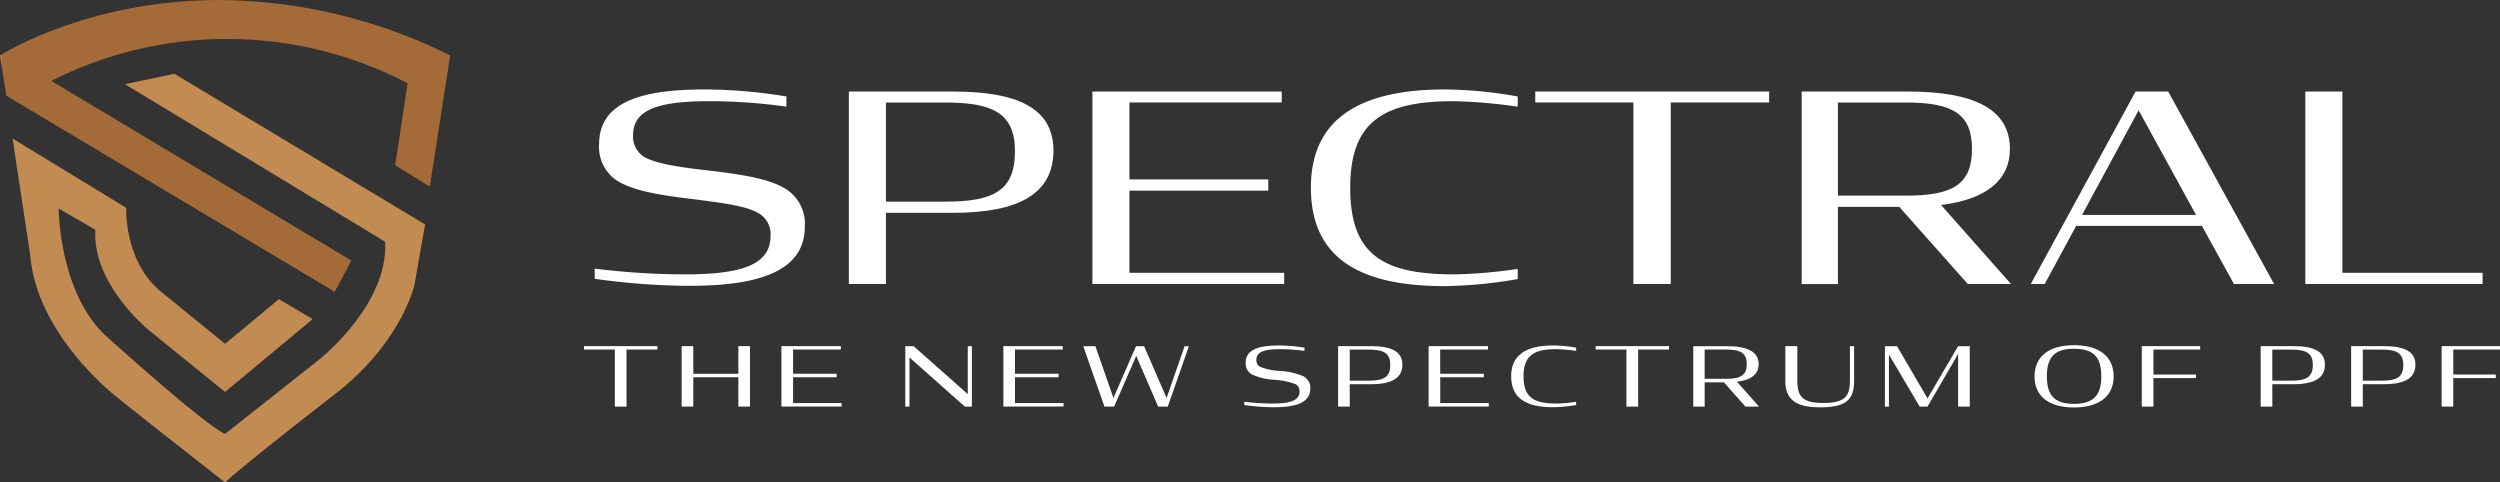 <svg id="Group_2135" data-name="Group 2135" xmlns="http://www.w3.org/2000/svg" xmlns:xlink="http://www.w3.org/1999/xlink" width="240.063" height="46.332" viewBox="0 0 240.063 46.332">
  <rect x="0" y="0" width="240.063" height="46.332" fill="#333333" stroke="none"/>
  <defs>
    <clipPath id="clip-path">
      <rect id="Rectangle_623" data-name="Rectangle 623" width="240.063" height="46.332" fill="none"/>
    </clipPath>
    <clipPath id="clip-path-2">
      <path id="Path_1524" data-name="Path 1524" d="M21.006,0C8.227.014,0,5.327,0,5.327L.613,9.192,32.14,28.021l1.6-3L4.922,7.768a37.415,37.415,0,0,1,34.215.222L37.951,15.87l3.321,2.053,1.957-12.6A50.378,50.378,0,0,0,21.109,0Z" fill="none"/>
    </clipPath>
    <linearGradient id="linear-gradient" y1="1.623" x2="0.004" y2="1.623" gradientUnits="objectBoundingBox">
      <stop offset="0" stop-color="#c18b52"/>
      <stop offset="1" stop-color="#a46b38"/>
    </linearGradient>
    <clipPath id="clip-path-3">
      <path id="Path_1525" data-name="Path 1525" d="M17.929,42.929l24.985,15.13C43.27,64.051,36.668,69.3,36.668,69.3l-9.122,7.213c-2.046-.888-11.712-9.655-11.712-9.655-4.269-4.328-4.269-11.986-4.269-11.986l3.519,2.035c-.316,5.179,5.06,9.581,5.06,9.581l7.4,5.993,8.411-6.992L32.715,63.57l-5.169,4.291s-2.54-2.071-6.137-4.994l-.1-.084c-3.492-2.936-3.259-7.981-3.259-7.981L7.137,48.145l1.7,11.227c.593,7.491,7.985,13.335,7.985,13.335.237.259,10.723,8.471,10.723,8.471,1.67-1.628,11.1-8.915,11.1-8.915,6.088-4.994,7.116-10.21,7.116-10.21l.989-5.66L22.673,41.93Z" transform="translate(-7.137 -41.93)" fill="none"/>
    </clipPath>
    <linearGradient id="linear-gradient-2" x1="-0.03" y1="1" x2="-0.026" y2="1" gradientUnits="objectBoundingBox">
      <stop offset="0" stop-color="#a36937"/>
      <stop offset="1" stop-color="#c18b52"/>
    </linearGradient>
  </defs>
  <g id="Group_2130" data-name="Group 2130">
    <g id="Group_2129" data-name="Group 2129" clip-path="url(#clip-path)">
      <path id="Path_1497" data-name="Path 1497" d="M338.015,69.024v-.977a71.05,71.05,0,0,0,8.645.551c5.38,0,8.244-.877,8.244-3.707a2.332,2.332,0,0,0-1.365-2.279c-1.124-.576-3-.852-6.4-1.278-3.373-.4-5.461-.851-6.8-1.628a3.847,3.847,0,0,1-1.9-3.606c0-4.058,4.068-5.26,10.145-5.26a49.007,49.007,0,0,1,7.842.676v.977a53.952,53.952,0,0,0-7.414-.526c-4.9,0-7.307.827-7.307,3.231a2.262,2.262,0,0,0,1.124,2.154c1.017.55,2.757.9,6.156,1.277,3.4.4,5.595.8,7.039,1.578a3.943,3.943,0,0,1,2.169,3.807c0,4.383-4.631,5.685-11.082,5.685a67.037,67.037,0,0,1-9.1-.676" transform="translate(-280.91 -42.252)" fill="#fff"/>
      <path id="Path_1498" data-name="Path 1498" d="M482.479,52.027H492.49c5.969,0,9.635,1.478,9.635,5.66s-3.372,5.986-9.635,5.986h-6.451v6.837h-3.56ZM491.74,62.6c4.6,0,6.691-1.027,6.691-4.834,0-3.657-2.115-4.683-6.691-4.683h-5.7V62.6Z" transform="translate(-400.968 -43.237)" fill="#fff"/>
      <path id="Path_1499" data-name="Path 1499" d="M620.921,52.028H639.1V53.08H624.48v7.388h13.33v1.077H624.48v7.889h14.855v1.077H620.921Z" transform="translate(-516.022 -43.238)" fill="#fff"/>
      <path id="Path_1500" data-name="Path 1500" d="M745.106,60.283c0-6.662,4.738-9.442,12.875-9.442a41.4,41.4,0,0,1,6.986.676v.977a50.144,50.144,0,0,0-6.157-.526c-6.8,0-9.93,2-9.93,8.315,0,6.412,3.131,8.29,9.85,8.315a45.38,45.38,0,0,0,6.237-.526v.977a43.754,43.754,0,0,1-7.039.677c-8.057,0-12.821-2.63-12.821-9.442" transform="translate(-619.227 -42.252)" fill="#fff"/>
      <path id="Path_1501" data-name="Path 1501" d="M872.626,52.028h22.457V53.08h-9.448V70.511h-3.586V53.08h-9.422Z" transform="translate(-725.203 -43.238)" fill="#fff"/>
      <path id="Path_1502" data-name="Path 1502" d="M1033.427,63.1h-5.888v7.414h-3.479V52.028h10.224c6.21,0,9.77,1.627,9.77,5.51,0,3.055-2.355,4.859-6.611,5.385l6.719,7.589h-4.149Zm.723-1.077c4.5,0,6.263-1.152,6.263-4.483,0-3.306-1.766-4.458-6.344-4.458h-6.531v8.941Z" transform="translate(-851.053 -43.238)" fill="#fff"/>
      <path id="Path_1503" data-name="Path 1503" d="M1164.328,52.028h3.132l10.171,18.484h-3.855l-3.078-5.585h-12.072l-3.024,5.585h-1.338Zm-5.139,11.847h10.947l-5.514-10.044Z" transform="translate(-959.26 -43.238)" fill="#fff"/>
      <path id="Path_1504" data-name="Path 1504" d="M1310.3,52.028h3.559V69.434h13.464v1.077H1310.3Z" transform="translate(-1088.932 -43.238)" fill="#fff"/>
      <path id="Path_1505" data-name="Path 1505" d="M331.937,196.734h7.051v.331h-2.967v5.474H334.9v-5.474h-2.958Z" transform="translate(-275.859 -163.498)" fill="#fff"/>
      <path id="Path_1506" data-name="Path 1506" d="M392.888,199.723H388.56v2.815h-1.118v-5.8h1.118v2.651h4.328v-2.651h1.118v5.8h-1.118Z" transform="translate(-321.986 -163.498)" fill="#fff"/>
      <path id="Path_1507" data-name="Path 1507" d="M444.147,196.734h5.707v.331h-4.588v2.32h4.185v.338h-4.185V202.2h4.664v.338h-5.783Z" transform="translate(-369.112 -163.498)" fill="#fff"/>
      <path id="Path_1508" data-name="Path 1508" d="M514.987,197.82v4.719h-.4v-5.8h.8l5.2,4.609v-4.609h.395v5.8h-.681Z" transform="translate(-427.656 -163.498)" fill="#fff"/>
      <path id="Path_1509" data-name="Path 1509" d="M570.3,196.734H576v.331h-4.588v2.32H575.6v.338h-4.185V202.2h4.664v.338H570.3Z" transform="translate(-473.951 -163.498)" fill="#fff"/>
      <path id="Path_1510" data-name="Path 1510" d="M620.793,197.671l-2.118,4.868h-.933l-2.034-5.8h1.168l1.732,4.978,2.168-4.978h.774l2.16,4.978,1.732-4.978h.412l-2.025,5.8H622.9Z" transform="translate(-511.689 -163.498)" fill="#fff"/>
      <path id="Path_1511" data-name="Path 1511" d="M707.256,202.074v-.307a22.3,22.3,0,0,0,2.715.173c1.689,0,2.589-.276,2.589-1.164a.733.733,0,0,0-.429-.716,7.08,7.08,0,0,0-2.009-.4,5.894,5.894,0,0,1-2.134-.511,1.207,1.207,0,0,1-.6-1.132c0-1.274,1.277-1.651,3.185-1.651a15.418,15.418,0,0,1,2.463.212v.307a16.935,16.935,0,0,0-2.328-.165c-1.539,0-2.294.259-2.294,1.014a.711.711,0,0,0,.353.677,5.9,5.9,0,0,0,1.933.4,6.664,6.664,0,0,1,2.21.5,1.238,1.238,0,0,1,.681,1.2c0,1.377-1.454,1.786-3.479,1.786a20.979,20.979,0,0,1-2.858-.213" transform="translate(-587.771 -163.191)" fill="#fff"/>
      <path id="Path_1512" data-name="Path 1512" d="M760.572,196.735h3.144c1.874,0,3.026.464,3.026,1.777s-1.059,1.88-3.026,1.88H761.69v2.147h-1.118Zm2.908,3.319c1.445,0,2.1-.322,2.1-1.517,0-1.149-.663-1.471-2.1-1.471h-1.79v2.988Z" transform="translate(-632.08 -163.498)" fill="#fff"/>
      <path id="Path_1513" data-name="Path 1513" d="M812,196.734H817.7v.331h-4.588v2.32H817.3v.338h-4.185V202.2h4.664v.338H812Z" transform="translate(-674.817 -163.498)" fill="#fff"/>
      <path id="Path_1514" data-name="Path 1514" d="M858.945,199.33c0-2.092,1.488-2.965,4.043-2.965a13.054,13.054,0,0,1,2.193.212v.307a15.819,15.819,0,0,0-1.933-.165c-2.135,0-3.118.629-3.118,2.611,0,2.013.983,2.6,3.093,2.611a14.268,14.268,0,0,0,1.958-.165v.307a13.719,13.719,0,0,1-2.21.212c-2.53,0-4.026-.826-4.026-2.965" transform="translate(-713.833 -163.191)" fill="#fff"/>
      <path id="Path_1515" data-name="Path 1515" d="M906.939,196.734h7.051v.331h-2.967v5.474H909.9v-5.474h-2.958Z" transform="translate(-753.72 -163.498)" fill="#fff"/>
      <path id="Path_1516" data-name="Path 1516" d="M965.39,200.211h-1.849v2.328h-1.093v-5.8h3.211c1.949,0,3.068.511,3.068,1.73,0,.96-.74,1.526-2.076,1.691l2.11,2.383h-1.3Zm.227-.338c1.412,0,1.967-.362,1.967-1.408s-.555-1.4-1.992-1.4h-2.051v2.807Z" transform="translate(-799.851 -163.498)" fill="#fff"/>
      <path id="Path_1517" data-name="Path 1517" d="M1014.772,200.054v-3.319h1.152v3.351c0,1.549.58,2.108,2.479,2.108,1.967,0,2.572-.542,2.572-2.108v-3.351h.4v3.343c0,1.88-.849,2.533-3.286,2.533-2.286,0-3.32-.732-3.32-2.556" transform="translate(-843.335 -163.498)" fill="#fff"/>
      <path id="Path_1518" data-name="Path 1518" d="M1071.76,197.553v4.986h-.387v-5.8h1.16l2.933,5.018,2.933-5.018h1.118v5.8H1078.4V197.49l-2.933,5.049h-.757Z" transform="translate(-890.373 -163.498)" fill="#fff"/>
      <path id="Path_1519" data-name="Path 1519" d="M1156.406,199.22c0-1.841,1.286-3,3.791-3s3.807,1.156,3.807,3c0,1.824-1.294,2.98-3.807,2.98s-3.791-1.156-3.791-2.98m6.413-.016c0-1.864-.773-2.643-2.622-2.643s-2.606.8-2.606,2.643c0,1.856.756,2.65,2.606,2.65s2.622-.794,2.622-2.65" transform="translate(-961.041 -163.073)" fill="#fff"/>
      <path id="Path_1520" data-name="Path 1520" d="M1217.387,196.734h5.606v.331h-4.488v2.4h4.084v.338h-4.084v2.737h-1.118Z" transform="translate(-1011.72 -163.498)" fill="#fff"/>
      <path id="Path_1521" data-name="Path 1521" d="M1284.947,196.735h3.144c1.874,0,3.026.464,3.026,1.777s-1.059,1.88-3.026,1.88h-2.025v2.147h-1.118Zm2.908,3.319c1.446,0,2.1-.322,2.1-1.517,0-1.149-.663-1.471-2.1-1.471h-1.79v2.988Z" transform="translate(-1067.866 -163.498)" fill="#fff"/>
      <path id="Path_1522" data-name="Path 1522" d="M1336.372,196.735h3.144c1.874,0,3.026.464,3.026,1.777s-1.059,1.88-3.026,1.88h-2.025v2.147h-1.118Zm2.908,3.319c1.445,0,2.1-.322,2.1-1.517,0-1.149-.663-1.471-2.1-1.471h-1.79v2.988Z" transform="translate(-1110.603 -163.498)" fill="#fff"/>
      <path id="Path_1523" data-name="Path 1523" d="M1387.8,196.734h5.606v.331h-4.488v2.4H1393v.338h-4.084v2.737H1387.8Z" transform="translate(-1153.341 -163.498)" fill="#fff"/>
    </g>
  </g>
  <g id="Group_2132" data-name="Group 2132">
    <g id="Group_2131" data-name="Group 2131" clip-path="url(#clip-path-2)">
      <rect id="Rectangle_624" data-name="Rectangle 624" width="43.229" height="29.408" transform="translate(0 -1.387)" fill="url(#linear-gradient)"/>
    </g>
  </g>
  <g id="Group_2134" data-name="Group 2134" transform="translate(1.206 7.084)">
    <g id="Group_2133" data-name="Group 2133" clip-path="url(#clip-path-3)">
      <rect id="Rectangle_625" data-name="Rectangle 625" width="39.612" height="39.248" transform="translate(0 0)" fill="url(#linear-gradient-2)"/>
    </g>
  </g>
</svg>

